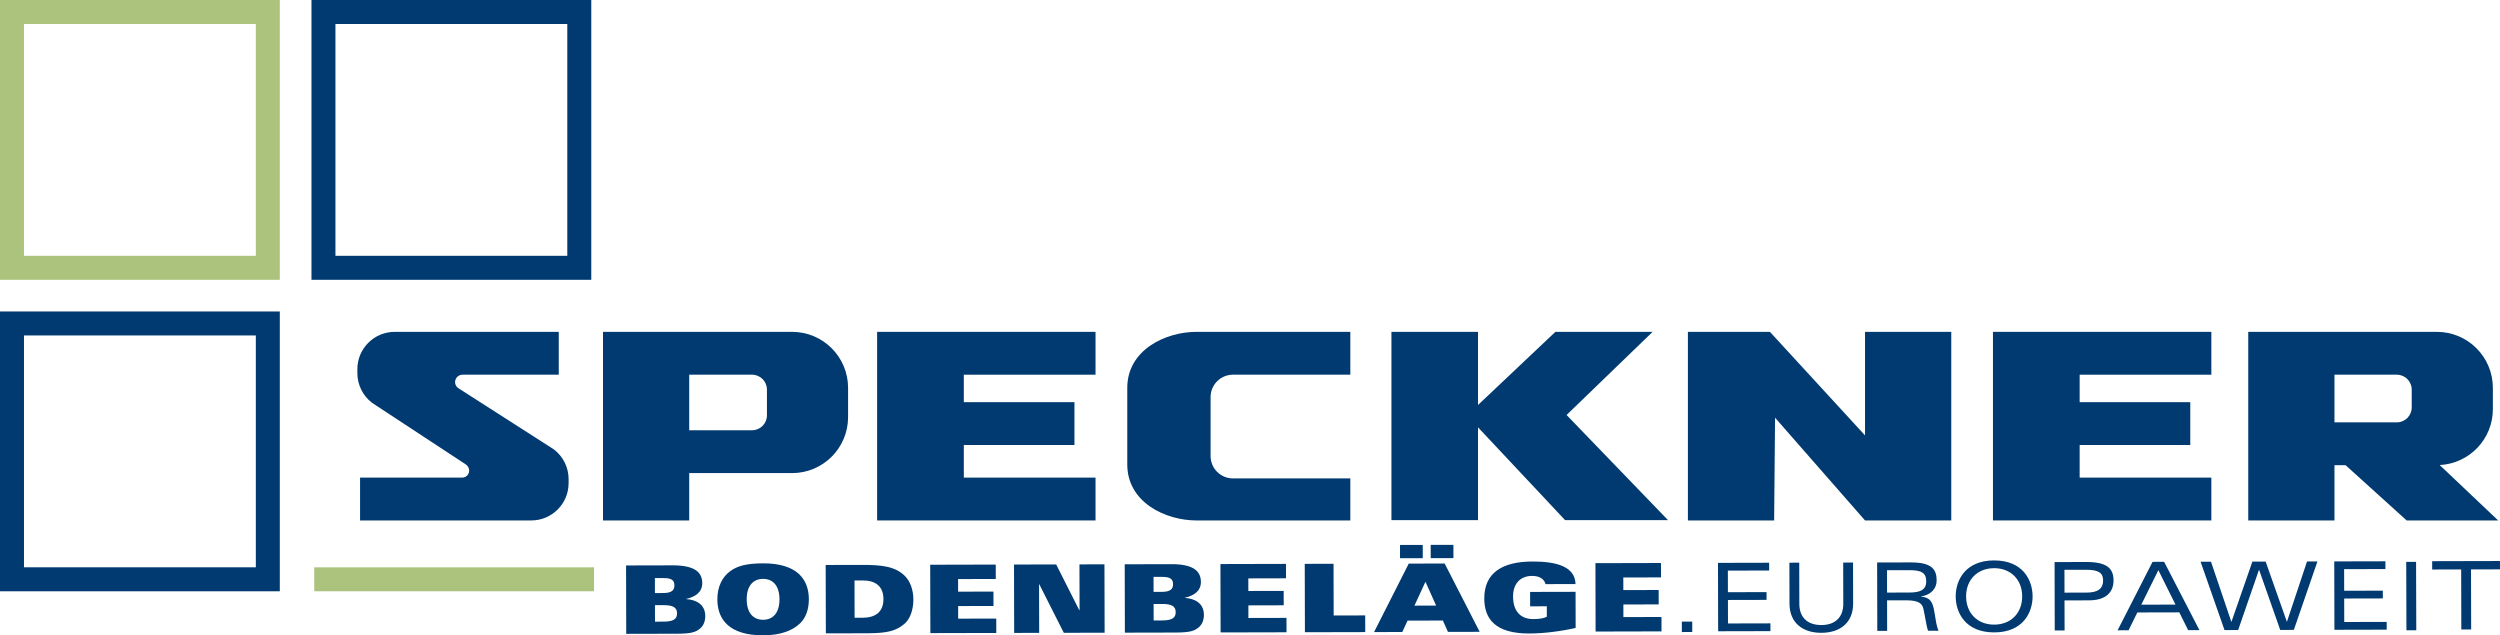 <?xml version="1.0" encoding="UTF-8"?>
<!-- Generator: Adobe Illustrator 16.0.0, SVG Export Plug-In . SVG Version: 6.00 Build 0) -->
<svg xmlns="http://www.w3.org/2000/svg" xmlns:xlink="http://www.w3.org/1999/xlink" id="Ebene_1" x="0px" y="0px" width="905.835px" height="230.196px" viewBox="0 0 905.835 230.196" xml:space="preserve"> <g> <defs> <rect id="SVGID_1_" x="-142.572" y="-301.358" width="1190.55" height="841.89"></rect> </defs> <clipPath id="SVGID_2_"> <use xlink:href="#SVGID_1_" overflow="visible"></use> </clipPath> </g> <g> <path fill="#ACC37E" d="M0,101.382h101.381V0H0V101.382z M92.695,92.695H8.687V8.687h84.008V92.695z"></path> <path fill="#003A70" d="M112.858,101.382H214.24V0H112.858V101.382z M205.553,92.695h-84.009V8.687h84.009V92.695z"></path> <path fill="#003A70" d="M0,214.241h101.381V112.859H0V214.241z M92.695,205.554H8.687v-84.009h84.008V205.554z"></path> <rect x="113.858" y="205.554" fill="#ACC37E" width="101.382" height="8.688"></rect> <polyline fill="#003A70" points="567.622,150.363 604.386,188.471 567.093,188.471 535.535,154.832 535.535,159.994 535.535,188.471 504.167,188.471 504.167,120.241 535.535,120.241 535.535,142.208 535.535,146.74 563.569,120.241 598.798,120.241 "></polyline> <polygon fill="#003A70" points="707.011,188.575 707.011,120.242 675.763,120.242 675.763,157.761 641.303,120.242 611.583,120.242 611.583,188.575 642.831,188.575 643.166,151.35 675.763,188.575 "></polygon> <path fill="#003A70" d="M143.014,120.242h59.444v15.521h-34.864c-1.495,0-2.706,1.211-2.706,2.706c0,0.887,0.452,1.713,1.199,2.192 l34.568,22.146c3.381,2.558,5.369,6.551,5.369,10.791v1.448c0,7.471-6.057,13.528-13.529,13.528h-62.03v-15.521h37.013 c1.389,0,2.515-1.126,2.515-2.515c0-0.911-0.459-1.761-1.221-2.263l-34.007-22.348c-3.315-2.552-5.263-6.495-5.275-10.679 l-0.004-1.44C129.463,126.323,135.526,120.242,143.014,120.242"></path> <path fill="#003A70" d="M286.997,120.242h-68.511v12.36v3.159v52.814h31.243V171.42h37.268c11.207,0,20.292-9.086,20.292-20.293 v-10.593C307.289,129.327,298.204,120.242,286.997,120.242 M277.891,150.487c0,2.987-2.423,5.41-5.411,5.41h-22.751v-20.136h22.751 c2.988,0,5.411,2.423,5.411,5.412V150.487z"></path> <path fill="#003A70" d="M226.846,204.885l16.917-0.04c7.516-0.018,10.678,2.24,10.688,6.426c0.008,3.364-2.527,4.949-5.785,5.745 v0.069c3.5,0.198,6.867,1.871,6.877,6.127c0.006,1.922-0.711,3.536-1.809,4.465c-1.609,1.377-3.22,1.929-8.574,1.942l-18.256,0.043 L226.846,204.885z M237.301,214.882l3.089-0.008c3.02-0.007,3.977-1.073,3.973-2.722c-0.004-1.75-0.76-2.709-4.019-2.7 l-3.055,0.007L237.301,214.882z M237.326,225.245l3.088-0.009c3.603-0.008,4.906-0.937,4.9-2.995 c-0.004-2.06-1.31-2.982-4.914-2.976l-3.09,0.008L237.326,225.245z"></path> <path fill="#003A70" d="M289.867,225.875c-2.672,2.581-6.957,4.306-13.34,4.321c-12.113,0.028-16.588-5.589-16.606-13.002 c-0.011-4.804,1.903-8.274,4.744-10.305c2.366-1.688,5.418-2.759,11.801-2.773c12.114-0.029,16.588,5.589,16.606,13.001 C293.082,220.927,291.921,223.914,289.867,225.875 M276.478,209.744c-3.432,0.008-5.932,2.347-5.92,7.426 c0.014,5.079,2.524,7.407,5.955,7.398c3.432-0.008,5.932-2.348,5.92-7.428C282.421,212.062,279.91,209.735,276.478,209.744"></path> <path fill="#003A70" d="M299.171,204.714l13.282-0.031c7.308-0.018,12.047,0.623,15.451,4.047c1.791,1.815,3.033,4.797,3.041,8.504 c0.01,3.637-1.184,7.174-3.342,8.896c-2.912,2.341-5.654,3.309-13.307,3.325l-15.064,0.036L299.171,204.714z M309.65,223.838 l2.883-0.008c4.734-0.011,7.578-2.145,7.566-6.777c-0.01-4.633-2.863-6.753-7.599-6.742l-2.883,0.006L309.65,223.838z"></path> <polygon fill="#003A70" points="337.044,204.624 360.792,204.566 360.804,209.783 347.146,209.815 347.157,214.381 359.957,214.351 359.97,219.565 347.169,219.597 347.182,224.161 360.977,224.129 360.987,229.345 337.105,229.4 "></polygon> <polygon fill="#003A70" points="367.412,204.552 382.683,204.516 391.062,221.106 391.164,221.106 391.125,204.495 400.183,204.475 400.244,229.251 385.453,229.286 376.557,211.668 376.488,211.668 376.531,229.308 367.471,229.328 "></polygon> <path fill="#003A70" d="M407.523,204.457l16.917-0.04c7.516-0.018,10.678,2.24,10.688,6.426c0.008,3.364-2.527,4.948-5.785,5.745 v0.069c3.5,0.197,6.867,1.87,6.877,6.126c0.006,1.922-0.711,3.536-1.809,4.466c-1.609,1.377-3.22,1.929-8.574,1.942l-18.256,0.043 L407.523,204.457z M417.979,214.454l3.089-0.008c3.02-0.007,3.977-1.074,3.973-2.723c-0.004-1.75-0.76-2.709-4.019-2.7 l-3.055,0.008L417.979,214.454z M418.003,224.817l3.088-0.009c3.603-0.009,4.906-0.938,4.9-2.996 c-0.004-2.06-1.31-2.982-4.914-2.975l-3.09,0.008L418.003,224.817z"></path> <polygon fill="#003A70" points="442.207,204.375 465.953,204.317 465.966,209.534 452.309,209.566 452.317,214.132 465.119,214.102 465.13,219.316 452.332,219.348 452.341,223.912 466.136,223.88 466.15,229.096 442.266,229.151 "></polygon> <polygon fill="#003A70" points="472.755,204.303 483.187,204.277 483.232,223.015 494.66,222.987 494.673,229.027 472.814,229.079 "></polygon> <path fill="#003A70" d="M510.439,204.212l13.007-0.03l12.688,24.748l-11.496,0.026l-1.83-4.114l-12.799,0.03l-1.912,4.124 l-10.227,0.024L510.439,204.212z M507.267,197.46l8.236-0.019l0.012,4.804l-8.235,0.02L507.267,197.46z M520.359,219.426 l-3.863-8.639l-3.996,8.658L520.359,219.426z M518.384,197.435l8.236-0.021l0.012,4.804l-8.236,0.021L518.384,197.435z"></path> <path fill="#003A70" d="M559.996,211.646c-0.141-0.651-0.555-1.405-1.312-1.987c-0.755-0.581-1.888-0.991-3.536-0.987 c-4.461,0.01-6.924,3.001-6.914,7.463c0.012,4.771,2.217,8.197,7.398,8.185c2.264-0.005,3.912-0.353,4.836-0.868l-0.008-3.776 l-6.041,0.015l-0.012-5.217l16.473-0.038l0.029,13.074c-4.869,1.145-11.318,2.019-16.775,2.031 c-12.457,0.029-16.312-5.384-16.33-12.694c-0.021-9.3,6.523-13.363,17.436-13.39c8.99-0.021,15.447,1.919,15.633,8.164 L559.996,211.646z"></path> <polygon fill="#003A70" points="578.08,204.053 601.826,203.995 601.839,209.212 588.182,209.244 588.191,213.81 600.992,213.779 601.003,218.994 588.205,219.025 588.214,223.589 602.009,223.558 602.023,228.773 578.138,228.829 "></polygon> <rect x="609.481" y="224.977" transform="matrix(-1 0.003 -0.003 -1 1223.322 452.146)" fill="#003A70" width="3.775" height="3.775"></rect> <polygon fill="#003A70" points="622.486,203.947 641.017,203.903 641.025,206.718 626.062,206.753 626.082,214.577 640.082,214.544 640.089,217.358 626.087,217.391 626.109,225.901 641.482,225.865 641.49,228.679 622.546,228.724 "></polygon> <path fill="#003A70" d="M667.849,203.84l3.568-0.009l0.035,14.79c0.018,7.07-4.779,10.651-11.506,10.666 c-6.725,0.018-11.539-3.542-11.555-10.61l-0.035-14.791l3.568-0.008l0.037,14.963c0.01,4.734,2.865,7.645,7.979,7.633 s7.955-2.937,7.943-7.671L667.849,203.84z"></path> <path fill="#003A70" d="M683.775,228.579l-3.568,0.009l-0.061-24.777l12.184-0.029c7.652-0.018,9.375,2.552,9.385,6.533 c0.007,3.02-2.184,5.29-5.648,5.779v0.067c3.328,0.405,4.225,1.74,4.887,5.927c0.418,2.641,0.732,4.836,1.422,6.446l-3.773,0.01 c-0.658-1.748-1.043-5.214-1.701-7.991c-0.416-1.783-1.586-3.052-6.254-3.039l-6.896,0.016L683.775,228.579z M683.742,214.716 l8.133-0.021c3.775-0.008,6.072-0.906,6.064-4.062c-0.006-3.021-1.656-4.046-6.014-4.035l-8.204,0.019L683.742,214.716z"></path> <path fill="#003A70" d="M722.517,203.058c10.396-0.023,13.95,7.106,13.963,13.008c0.014,5.903-3.504,13.05-13.902,13.073 c-10.398,0.026-13.949-7.104-13.963-13.007C708.601,210.229,712.119,203.084,722.517,203.058 M722.572,226.325 c6.004-0.015,10.146-4.143,10.133-10.25c-0.014-6.108-4.176-10.218-10.182-10.203s-10.148,4.142-10.135,10.251 C712.404,222.23,716.566,226.34,722.572,226.325"></path> <path fill="#003A70" d="M744.443,203.657l11.393-0.025c7.447-0.02,9.957,2.207,9.969,6.668c0.01,4.323-2.832,7.213-8.839,7.228 l-8.921,0.021l0.027,10.879l-3.57,0.009L744.443,203.657z M756.068,214.716c4.117-0.011,5.969-1.455,5.961-4.406 c-0.006-2.677-1.553-3.875-6.256-3.864l-7.754,0.019l0.02,8.271L756.068,214.716z"></path> <path fill="#003A70" d="M789.634,221.878l-15.201,0.035l-3.176,6.459l-3.981,0.009l12.673-24.807l4.186-0.01l12.791,24.747 l-4.084,0.01L789.634,221.878z M788.255,219.066l-6.207-12.478l-6.182,12.506L788.255,219.066z"></path> <polygon fill="#003A70" points="835.916,203.441 839.688,203.432 831.136,228.23 826.195,228.242 818.558,206.503 818.49,206.503 810.957,228.278 806.015,228.29 797.343,203.533 801.117,203.524 808.479,225.264 808.546,225.264 816.115,203.488 820.917,203.478 828.589,225.216 828.658,225.216 "></polygon> <polygon fill="#003A70" points="845.781,203.418 864.312,203.374 864.318,206.188 849.357,206.225 849.375,214.049 863.376,214.016 863.382,216.83 849.382,216.862 849.402,225.373 864.777,225.336 864.783,228.149 845.839,228.194 "></polygon> <rect x="871.957" y="203.352" transform="matrix(-1 0.003 -0.003 -1 1748.07 429.091)" fill="#003A70" width="3.57" height="24.778"></rect> <polygon fill="#003A70" points="891.767,206.33 881.265,206.354 881.257,203.334 905.828,203.274 905.835,206.296 895.335,206.32 895.386,228.078 891.818,228.087 "></polygon> <path fill="#003A70" d="M489.268,120.242h-55.754c-11.207,0-25.065,6.541-25.065,20.292v27.749 c0,13.753,13.858,20.292,25.065,20.292h55.754v-15.229h-42.515c-4.483,0-8.117-3.633-8.117-8.117v-21.35 c0-4.483,3.634-8.117,8.117-8.117h42.515V120.242z"></path> <path fill="#003A70" d="M883.984,168.504c10.727-0.538,19.265-9.38,19.265-20.24v-7.73c0-11.207-9.086-20.292-20.293-20.292 h-68.338v10.062v5.459v52.812h31.238v-20.02h4.027l22.134,20.02h33.147L883.984,168.504z M873.85,147.624 c0,2.987-2.422,5.41-5.411,5.41h-22.583v-17.271h22.583c2.989,0,5.411,2.423,5.411,5.412V147.624z"></path> <polygon fill="#003A70" points="801.248,135.764 801.248,120.242 722.114,120.242 722.114,188.575 801.248,188.575 801.248,173.054 753.529,173.054 753.529,161.242 793.612,161.242 793.612,145.721 753.529,145.721 753.529,135.764 "></polygon> <polygon fill="#003A70" points="396.945,135.764 396.945,120.242 317.811,120.242 317.811,188.576 396.945,188.576 396.945,173.054 349.226,173.054 349.226,161.242 389.309,161.242 389.309,145.721 349.226,145.721 349.226,135.764 "></polygon> </g> </svg>
